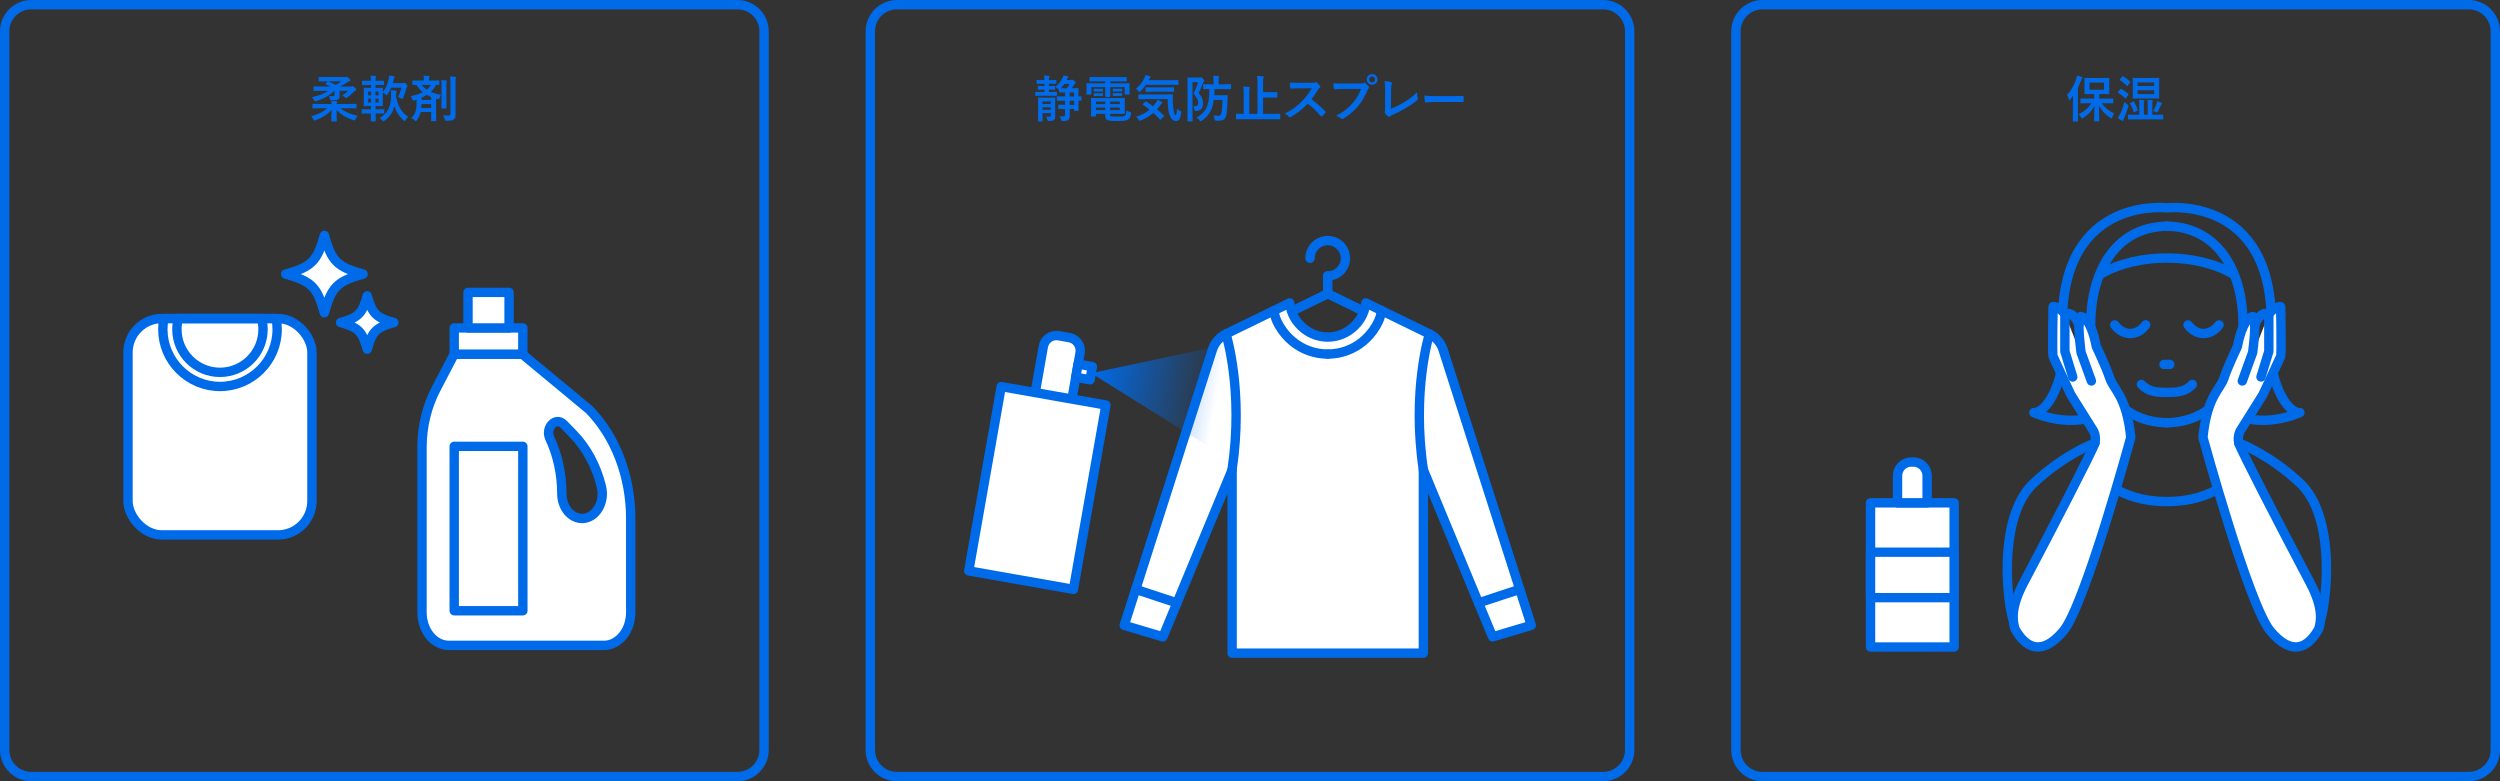 <?xml version="1.0" encoding="UTF-8"?><svg id="_レイヤー_2" xmlns="http://www.w3.org/2000/svg" xmlns:xlink="http://www.w3.org/1999/xlink" viewBox="0 0 800 250"><rect x="0" y="0" width="800" height="250" fill="#333333" stroke="none"/><defs><style>.cls-1,.cls-2{fill:#fff;}.cls-1,.cls-3{stroke:#006be9;stroke-linecap:round;stroke-linejoin:round;stroke-width:3px;}.cls-4{fill:#006be9;}.cls-3{fill:none;}.cls-5{fill:url(#_名称未設定グラデーション_18);}</style><linearGradient id="_名称未設定グラデーション_18" x1="589.72" y1="-237.2" x2="630.7" y2="-237.2" gradientTransform="translate(-272.76 250.61) rotate(10)" gradientUnits="userSpaceOnUse"><stop offset="0" stop-color="#006be9"/><stop offset="1" stop-color="#006be9" stop-opacity="0"/></linearGradient></defs><g id="_レイヤー_5"><path class="cls-3" d="M676.71,103.97c1.37,1.83,3.16,2.75,4.96,2.75s3.59-.92,4.96-2.75"/><path class="cls-3" d="M700.17,103.97c1.37,1.83,3.16,2.75,4.96,2.75s3.59-.92,4.96-2.75"/><path class="cls-3" d="M685.25,123.02c2.25,2.46,5.2,2.55,8.15,2.55s5.9-.09,8.15-2.55"/><path class="cls-3" d="M693.4,135.29c-17.02-.34-24.38-15.33-24.38-31.46,0-16.13,7.36-31.13,24.38-31.46"/><path class="cls-3" d="M693.4,135.29c17.02-.34,24.38-15.33,24.38-31.46,0-16.13-7.36-31.13-24.38-31.46"/><line class="cls-3" x1="694.32" y1="116.61" x2="692.47" y2="116.61"/><path class="cls-3" d="M714.66,87.75c-11.75-6.92-30.77-6.92-42.52,0"/><path class="cls-3" d="M709.6,128.77c10.55,10.59,26.36,3.27,26.36,3.27-4.86,0-10.2-11.67-9.37-22.68,3.54-47.25-33.19-42.84-33.19-42.84,0,0-36.73-4.41-33.19,42.84.83,11.01-4.52,22.68-9.37,22.68,0,0,15.81,7.32,26.36-3.27"/><path class="cls-3" d="M715.01,152s-5.83,8.5-21.62,8.5c-15.79,0-21.62-8.5-21.62-8.5"/><path class="cls-1" d="M660.76,100.46s-1.89-2.48-3.78-2.32c0,0-.31,15.12,0,15.91s5.7,12.28,5.7,12.28l7.21,11.5s.98,1.54.51,3.9c-.32,1.58-14.04,28.13-22.86,44.77-4.31,8.13-3.46,12.43-2.73,14.78,3.32,5.96,8.48,8.91,15.41.72,6.93-8.19,21.63-62.01,21.63-62.01-1.31-13.2-5.47-15.23-6.73-19.01-1.26-3.78-4.3-10.09-4.3-10.09,0,0-1.46-8.92-4.88-9.61-1.57-.31,0,11.5,0,11.5l3.31,9.13"/><path class="cls-3" d="M665.26,103.97s-1.66-4.65-4.5-3.51v6.26s0,5.72,0,5.72l2.52,8.2"/><path class="cls-3" d="M670.41,141.73s-9.65,3.55-19.58,12.82c-10.74,10.02-9.14,34.31-6.76,43.44"/><path class="cls-1" d="M726.03,100.46s1.89-2.48,3.78-2.32c0,0,.31,15.12,0,15.91s-5.7,12.28-5.7,12.28l-7.21,11.5s-.98,1.54-.51,3.9c.32,1.58,14.04,28.13,22.86,44.77,4.31,8.13,3.46,12.43,2.73,14.78-3.32,5.96-8.48,8.91-15.41.72-6.93-8.19-21.63-62.01-21.63-62.01,1.31-13.2,5.47-15.23,6.73-19.01,1.26-3.78,4.3-10.09,4.3-10.09,0,0,1.46-8.92,4.88-9.61,1.57-.31,0,11.5,0,11.5l-3.31,9.13"/><path class="cls-3" d="M721.53,103.97s1.66-4.65,4.5-3.51v11.97l-2.52,8.2"/><path class="cls-3" d="M716.38,141.73s9.65,3.55,19.58,12.82c10.74,10.02,9.14,34.31,6.76,43.44"/><rect class="cls-1" x="598.57" y="160.91" width="26.76" height="46.13"/><rect class="cls-1" x="598.57" y="176.7" width="26.76" height="14.55"/><path class="cls-1" d="M611.59,147.85h.71c2.42,0,4.38,1.96,4.38,4.38v8.68h-9.47v-8.68c0-2.42,1.96-4.38,4.38-4.38Z"/><path class="cls-4" d="M102.19,34.64c-1.42,0-1.92.03-2.02.03-.16,0-.18-.02-.18-.18v-1.07c0-.16.02-.18.18-.18.1,0,.59.03,2.02.03h3.91c0-.26-.03-.59-.1-1.01.59.02,1.17.06,1.73.13.14.02.22.08.22.14,0,.1-.05.21-.1.29-.06.11-.1.27-.1.45h4.13c1.42,0,1.92-.03,2.02-.03.18,0,.19.02.19.18v1.07c0,.16-.02.18-.19.18-.1,0-.59-.03-2.02-.03h-2.9c1.41,1.17,3.15,1.9,5.46,2.42-.22.26-.48.66-.67,1.09-.13.29-.19.4-.34.4-.08,0-.19-.03-.37-.1-2.27-.75-4.1-1.89-5.35-3.27,0,1.98.06,3.19.06,3.52,0,.14-.02.16-.18.16h-1.39c-.16,0-.18-.02-.18-.16,0-.34.05-1.5.06-3.52-1.25,1.44-2.99,2.54-5.12,3.3-.18.06-.29.1-.37.1-.14,0-.21-.11-.34-.4-.18-.38-.42-.74-.66-.98,2.16-.58,3.78-1.38,5.14-2.56h-2.58ZM104.84,26.16c.16-.13.19-.13.35-.05.77.32,1.55.69,2.26,1.06.72-.37,1.26-.74,1.76-1.14h-4.85c-1.55,0-2.1.03-2.19.03-.16,0-.18-.02-.18-.18v-1.09c0-.16.02-.18.18-.18.1,0,.64.03,2.19.03h6.05c.14,0,.26-.02.35-.05.08-.03.14-.05.21-.05.11,0,.26.06.64.45.38.37.51.53.51.69,0,.18-.13.22-.29.27-.13.05-.29.13-.64.35-.74.51-1.57,1.01-2.51,1.39h3.67c.14,0,.24-.03.3-.06.08-.03.13-.06.22-.06.11,0,.29.08.66.43.37.37.5.51.5.66,0,.13-.05.21-.18.29-.18.1-.32.14-.58.38-.56.56-1.15,1.15-2.19,1.89-.18.13-.27.19-.35.19-.11,0-.21-.1-.38-.3-.24-.26-.58-.45-.85-.61.83-.45,1.46-.98,1.89-1.44h-2.74c0,.46.03.86.03,1.22,0,.38,0,.66-.06.95-.05.21-.18.4-.43.58-.34.22-.53.27-2.21.27-.27,0-.3-.02-.37-.29-.06-.34-.19-.77-.37-1.09.43.05.82.08,1.26.08.4,0,.53-.1.53-.35v-1.36h-.08c-1.5,1.52-3.3,2.5-5.73,3.28-.16.05-.27.08-.37.08-.14,0-.21-.1-.37-.4-.18-.34-.43-.67-.67-.91,2.02-.45,3.81-1.09,5.25-2.05h-2.5c-1.47,0-1.97.03-2.06.03-.16,0-.18-.02-.18-.18v-1.09c0-.14.02-.16.18-.16.1,0,.59.03,2.06.03h3.35c-.58-.26-1.17-.5-1.7-.72-.14-.06-.14-.13,0-.26l.62-.58Z"/><path class="cls-4" d="M117.83,36.32c-1.38,0-1.82.03-1.92.03-.16,0-.18-.02-.18-.18v-1.04c0-.16.02-.18.18-.18.1,0,.54.03,1.92.03h.86v-1.04h-.38c-1.22,0-1.65.03-1.74.03-.16,0-.18-.02-.18-.16,0-.11.03-.53.03-1.5v-2.54c0-.96-.03-1.39-.03-1.49,0-.16.02-.18.18-.18.1,0,.53.03,1.74.03h.38v-.93h-.77c-1.36,0-1.81.03-1.89.03-.18,0-.19-.02-.19-.18v-1.04c0-.16.02-.18.19-.18.08,0,.53.03,1.89.03h.77c-.02-.69-.03-1.14-.11-1.68.59.02,1.07.05,1.54.11.16.02.26.08.26.16s-.03.16-.1.27c-.06.14-.1.38-.1,1.07v.06h.62c1.36,0,1.79-.03,1.89-.03.18,0,.19.02.19.18v1.04c0,.16-.02.18-.19.18-.1,0-.53-.03-1.89-.03h-.62v.93h.43c1.22,0,1.63-.03,1.75-.03.14,0,.16.02.16.18,0,.1-.03.46-.03,1.23,1.04-1.28,1.55-2.66,1.89-4.21.06-.35.11-.75.13-1.14.59.06,1.09.16,1.54.26.16.05.26.11.26.21,0,.11-.03.19-.13.3s-.14.29-.24.69c-.08.35-.16.67-.26.99h3.12c.16,0,.27-.02.34-.05.06-.03.14-.08.22-.08.13,0,.24.06.61.42.35.37.43.48.43.62,0,.1-.05.21-.13.29s-.13.18-.21.42c-.29,1.1-.59,2.1-1.1,3.15-.11.26-.16.37-.24.37s-.19-.08-.37-.22c-.38-.27-.74-.42-.99-.51.53-.98.82-1.84,1.12-2.96h-3.3c-.29.72-.66,1.41-1.15,2.13-.14.21-.21.3-.3.3-.08,0-.18-.08-.35-.24-.3-.27-.61-.48-.88-.61v2.67c0,.98.03,1.41.03,1.5,0,.14-.02.16-.16.16-.11,0-.53-.03-1.75-.03h-.43v1.04h.66c1.41,0,1.84-.03,1.94-.03.16,0,.18.02.18.18v1.04c0,.16-.02.18-.18.18-.1,0-.53-.03-1.94-.03h-.66c0,1.47.03,2.29.03,2.37,0,.14-.02.16-.18.16h-1.2c-.16,0-.18-.02-.18-.16,0-.08.02-.9.03-2.37h-.86ZM118.75,30.51v-1.22h-.96v1.22h.96ZM118.75,32.78v-1.22h-.96v1.22h.96ZM120.15,29.29v1.22h.98v-1.22h-.98ZM121.13,31.57h-.98v1.22h.98v-1.22ZM126.75,30.99c.54,2.91,1.86,5.14,3.89,6.4-.32.27-.61.59-.85,1.02-.13.24-.19.34-.29.34-.08,0-.18-.06-.34-.21-1.42-1.25-2.43-2.83-2.95-4.63-.43,1.81-1.39,3.47-3.14,4.72-.19.13-.29.21-.37.21-.1,0-.18-.1-.35-.29-.29-.32-.61-.59-.91-.77,2.9-1.57,3.7-4.35,3.7-7.17,0-.9-.03-1.18-.1-1.75.56.03,1.1.06,1.65.14.18.03.27.1.27.18,0,.13-.03.24-.11.37-.08.16-.11.4-.11.94v.48Z"/><path class="cls-4" d="M134.57,36.06c-.24.88-.64,1.7-1.2,2.42-.14.19-.22.29-.32.29-.08,0-.16-.08-.32-.22-.35-.34-.74-.59-1.1-.77.64-.69,1.1-1.28,1.34-2.11.3-1.04.35-2.05.37-3.79-.26.1-.51.16-.77.24-.48.14-.48.13-.62-.37-.13-.38-.29-.72-.48-1.01,1.54-.3,2.8-.7,3.83-1.25-.77-.62-1.46-1.38-2.05-2.34-.72.02-1.02.03-1.1.03-.16,0-.18-.02-.18-.18v-1.07c0-.16.02-.18.18-.18.11,0,.62.03,2.11.03h1.38v-.05c0-.61-.02-1.02-.11-1.52.61.02,1.17.06,1.68.11.16.02.26.06.26.14,0,.11-.03.16-.1.3-.06.14-.08.35-.08.8v.21h1.02c1.49,0,2-.03,2.1-.03.16,0,.18.02.18.18v1.07c0,.16-.02.18-.18.18-.06,0-.3-.02-.83-.02-.46.85-1.04,1.6-1.74,2.24.93.42,2,.69,3.22.94-.16.32-.3.64-.42,1.02q-.13.51-.62.38l-.46-.14v5.03c0,1.26.03,1.89.03,1.98,0,.14-.02.16-.16.16h-1.3c-.16,0-.18-.02-.18-.16,0-.11.03-.72.03-1.98v-.77h-3.36l-.03.19ZM137.96,34.56v-1.26h-3.09c-.02.46-.03.88-.08,1.26h3.17ZM134.91,27.15c.51.64,1.04,1.15,1.63,1.55.56-.45,1.01-.96,1.39-1.55h-3.02ZM134.91,31.98h3.06v-.94c-.5-.21-.96-.43-1.39-.69-.51.34-1.07.64-1.66.91v.72ZM141.28,28.01c0-1.06,0-1.62-.11-2.37.59.02,1.07.05,1.62.11.16.02.22.08.22.18,0,.11-.06.24-.1.35-.06.22-.06.54-.06,1.71v4.42c0,1.36.03,2.02.03,2.11,0,.18-.02.19-.18.19h-1.28c-.16,0-.18-.02-.18-.19,0-.1.03-.75.03-2.11v-4.4ZM145.76,33.47c0,1.12.03,2.38.03,3.19s-.11,1.25-.58,1.57c-.45.29-.82.4-2.32.4-.48,0-.48-.02-.59-.51-.11-.46-.29-.91-.51-1.22.64.06,1.09.08,1.63.08.51,0,.71-.13.71-.64v-9.6c0-1.04-.02-1.54-.13-2.29.59.02,1.14.05,1.7.11.14.02.24.1.24.18,0,.14-.05.24-.1.35-.08.19-.08.53-.08,1.62v6.77Z"/><path class="cls-4" d="M335.64,26.8v.72h.22c1.15,0,1.52-.03,1.62-.03.16,0,.18.02.18.16v.86c0,.16-.02.18-.18.18-.1,0-.46-.03-1.62-.03h-.22v.77h.54c1.34,0,1.78-.03,1.87-.03.16,0,.18.02.18.18v.9c0,.16-.02.18-.18.18-.1,0-.53-.03-1.87-.03h-2.85c-1.33,0-1.79.03-1.87.03-.16,0-.18-.02-.18-.18v-.9c0-.16.02-.18.18-.18.08,0,.54.03,1.87.03h.88v-.77h-.3c-1.15,0-1.52.03-1.62.03-.16,0-.18-.02-.18-.18v-.86c0-.14.02-.16.18-.16.1,0,.46.03,1.62.03h.3v-.72h-.54c-1.26,0-1.68.03-1.78.03-.16,0-.18-.02-.18-.19v-.86c0-.16.02-.18.18-.18.1,0,.51.03,1.78.03h.54c0-.62-.03-1.01-.11-1.49.59.02.93.05,1.49.11.16.02.26.11.26.18,0,.13-.06.22-.11.34-.08.18-.1.38-.1.86h.46c1.26,0,1.68-.03,1.78-.03.14,0,.16.02.16.18v.86c0,.18-.02.19-.16.19-.1,0-.51-.03-1.78-.03h-.46ZM337.66,35.33c0,.75.02,1.66.02,1.94,0,.4-.08.83-.38,1.1-.29.22-.61.32-1.58.35q-.51.02-.61-.5c-.06-.32-.18-.67-.32-.93.34.05.67.06.98.06.4,0,.5-.13.5-.5v-.64h-2.66v.69c0,1.14.03,1.68.03,1.76,0,.16-.02.18-.18.18h-1.12c-.16,0-.18-.02-.18-.18,0-.1.03-.58.03-1.73v-3.75c0-1.15-.03-1.67-.03-1.78,0-.16.02-.18.18-.18.11,0,.48.03,1.63.03h1.92c1.15,0,1.52-.03,1.63-.03.16,0,.18.02.18.18,0,.1-.03.7-.03,1.91v2ZM333.59,32.45v.82h2.66v-.82h-2.66ZM336.25,35.15v-.82h-2.66v.82h2.66ZM340.4,32.22c-1.44,0-1.94.03-2.03.03-.16,0-.18-.02-.18-.18v-1.07c0-.16.02-.18.18-.18.1,0,.59.03,2.03.03h.42v-1.3c-1.25,0-1.63.03-1.73.03-.16,0-.18-.02-.18-.18v-.66c-.11.03-.19-.06-.4-.3-.26-.27-.51-.46-.79-.64.94-.75,1.68-1.68,2.19-2.66.21-.37.34-.74.4-1.01.48.08.93.16,1.33.26.16.05.27.1.27.21,0,.1-.05.16-.18.27-.1.08-.18.22-.37.62l-.06.11h1.38c.14,0,.22-.02.29-.05.06-.03.11-.06.16-.06.14,0,.27.05.66.37.38.29.45.4.45.51,0,.13-.03.21-.18.3-.11.08-.24.27-.35.45-.21.37-.46.75-.74,1.12h.21c1.25,0,1.7-.03,1.79-.03.16,0,.18.02.18.18,0,.1-.03.56-.03,1.7v.75c.5-.02.72-.03.77-.03.16,0,.18.02.18.18v1.07c0,.16-.02.18-.18.18-.05,0-.27-.02-.77-.02v1.41c0,1.12.03,1.58.03,1.7,0,.14-.02.16-.18.16h-1.07c-.16,0-.18-.02-.18-.16v-.48h-1.42c0,.7.03,1.42.03,1.95,0,.8-.11,1.28-.51,1.6-.27.22-.75.32-1.68.32-.51,0-.51.02-.62-.5-.1-.42-.22-.74-.43-1.04.38.05.69.06,1.09.06.48,0,.64-.13.64-.59v-1.81c-1.42,0-1.91.03-2,.03-.16,0-.18-.02-.18-.18v-1.01c0-.16.02-.18.18-.18.1,0,.58.03,2,.03v-1.34h-.42ZM340.6,26.84c-.32.48-.71.95-1.15,1.41.26.02.69.02,1.39.02h.54c.34-.45.62-.91.86-1.42h-1.65ZM342.3,29.56v1.3h1.42v-1.3h-1.42ZM343.73,33.57v-1.34h-1.42v1.34h1.42Z"/><path class="cls-4" d="M351.02,26.03c-1.55,0-2.08.03-2.18.03-.18,0-.19-.02-.19-.18v-1.04c0-.16.02-.18.19-.18.1,0,.62.03,2.18.03h7.17c1.57,0,2.1-.03,2.19-.03.16,0,.18.02.18.18v1.04c0,.16-.02.18-.18.18-.1,0-.62-.03-2.19-.03h-2.9v.64h3.92c1.47,0,1.99-.03,2.1-.03.16,0,.18.02.18.18,0,.1-.03.38-.03.8v.83c0,1.28.03,1.54.03,1.63,0,.16-.02.18-.18.18h-1.25c-.16,0-.18-.02-.18-.18v-2.19h-4.59v1.36c0,1.06.03,1.5.03,1.6,0,.14-.02.16-.18.16h-1.31c-.16,0-.18-.02-.18-.16,0-.1.03-.58.03-1.6v-1.36h-4.43v2.19c0,.16-.02.18-.18.18h-1.25c-.14,0-.16-.02-.16-.18,0-.11.02-.35.02-1.63v-.71c0-.54-.02-.83-.02-.93,0-.16.02-.18.16-.18.11,0,.62.03,2.1.03h3.76v-.64h-2.67ZM357.26,31.36c1.62,0,2.4-.03,2.51-.03.16,0,.18.02.18.19,0,.1-.03.42-.03,1.46v1.83c0,.93.03,1.36.03,1.46,0,.16-.02.18-.18.18-.11,0-.9-.03-2.51-.03h-2.03v.24c0,.43.1.5.3.56.42.08,1.09.1,2.13.1,1.39,0,2.03-.08,2.35-.34.26-.21.35-.38.4-1.62.29.16.72.35,1.14.46.42.11.42.13.38.56-.13,1.04-.42,1.54-.91,1.86-.51.32-1.41.5-3.33.5-1.55,0-2.64-.06-3.2-.26-.5-.18-.82-.51-.82-1.47v-.59h-2.95v.66c0,.16-.02.18-.18.18h-1.26c-.14,0-.16-.02-.16-.18,0-.11.03-.5.03-1.47v-2.58c0-.96-.03-1.39-.03-1.49,0-.18.02-.19.16-.19.11,0,.88.03,2.4.03h5.57ZM351.85,28.44c.64,0,.8-.02.9-.02.16,0,.18.02.18.14v.64c0,.1-.02.11-.18.11-.1,0-.26-.02-.9-.02h-.77c-.64,0-.8.02-.9.02-.16,0-.18-.02-.18-.13v-.64c0-.11.02-.13.18-.13.1,0,.26.02.9.02h.77ZM351.85,29.85c.64,0,.8-.02.9-.02.16,0,.18.02.18.14v.61c0,.13-.02.14-.18.14-.1,0-.26-.02-.9-.02h-.77c-.64,0-.8.02-.9.02-.16,0-.18-.02-.18-.14v-.62c0-.11.02-.13.18-.13.1,0,.26.02.9.02h.77ZM353.67,33.31v-.8h-2.95v.8h2.95ZM353.67,35.25v-.83h-2.95v.83h2.95ZM355.23,32.51v.8h3.11v-.8h-3.11ZM358.33,34.41h-3.11v.83h3.11v-.83ZM357.98,28.41c.69,0,.85-.02.94-.02.16,0,.18.02.18.14v.62c0,.13-.02.14-.18.14-.1,0-.26-.03-.94-.03h-.78c-.69,0-.85.03-.94.03-.16,0-.18-.02-.18-.16v-.62c0-.11.02-.13.18-.13.1,0,.26.02.94.02h.78ZM357.98,29.82c.69,0,.85-.02.94-.02.16,0,.18.02.18.14v.62c0,.11-.02.13-.18.13-.1,0-.26-.02-.94-.02h-.78c-.69,0-.85.02-.94.02-.16,0-.18-.02-.18-.13v-.64c0-.11.02-.13.18-.13.1,0,.26.02.94.02h.78Z"/><path class="cls-4" d="M366.73,27.12c-.5.74-1.06,1.41-1.74,2.07-.18.18-.29.27-.37.27-.1,0-.19-.1-.35-.32-.24-.32-.53-.56-.82-.74,1.3-1.02,2.08-2.08,2.79-3.52.11-.22.21-.48.29-.85.5.08,1.06.22,1.46.35.14.05.22.13.22.22,0,.11-.05.14-.11.21-.1.1-.21.18-.27.35l-.24.5h7.16c1.57,0,2.1-.03,2.19-.03.18,0,.19.02.19.18v1.17c0,.16-.02.18-.19.18-.1,0-.62-.03-2.19-.03h-8ZM366.51,32.56c.16-.14.19-.16.32-.06.69.46,1.41.96,2.14,1.52.32-.37.62-.75.93-1.17.16-.24.35-.58.48-.9.48.16,1.06.43,1.38.66.14.11.21.21.21.29,0,.1-.08.18-.21.26-.14.08-.24.21-.43.46-.34.48-.7.94-1.1,1.38.71.58,1.42,1.2,2.16,1.87.08.06.13.13.13.19s-.03.11-.1.18l-.9.93c-.1.1-.16.14-.22.14-.05,0-.1-.03-.16-.1-.67-.74-1.36-1.42-2.08-2.08-1.1.94-2.4,1.76-3.95,2.4-.19.08-.3.13-.4.13-.11,0-.19-.1-.35-.37-.22-.37-.53-.7-.82-.93,1.91-.61,3.25-1.34,4.32-2.26-.67-.54-1.38-1.07-2.11-1.57-.14-.1-.14-.13.02-.29l.75-.69ZM366.68,31.73c-1.55,0-2.1.03-2.19.03-.18,0-.19-.02-.19-.18v-1.2c0-.16.02-.18.19-.18.1,0,.64.03,2.19.03h6.24c1.58,0,2.11-.03,2.21-.03.16,0,.19.03.19.19-.05.75-.05,1.42-.02,2.07.03,1.2.13,2.34.3,3.1.21.91.27,1.31.59,1.31.19,0,.34-.53.45-2.05.22.27.7.54,1.1.69.34.13.32.18.24.69-.27,1.84-.69,2.54-1.68,2.54-.9,0-1.7-.72-2.22-2.53-.27-1.04-.43-2.43-.43-4.5h-6.98ZM368.86,29.34c-1.52,0-2.03.03-2.11.03-.16,0-.18-.02-.18-.19v-1.07c0-.16.02-.18.18-.18.08,0,.59.03,2.11.03h4.51c1.5,0,2.03-.03,2.13-.03.16,0,.18.02.18.18v1.07c0,.18-.02.19-.18.19-.1,0-.62-.03-2.13-.03h-4.51Z"/><path class="cls-4" d="M383.85,24.83c.16,0,.26-.02.32-.05.06-.03.11-.05.18-.05.14,0,.26.08.62.48.35.35.42.5.42.62,0,.1-.06.19-.16.27-.13.11-.22.29-.3.53-.46,1.15-.78,2.08-1.34,3.15,1.18,1.42,1.39,2.39,1.39,3.28,0,1.49-.64,2.35-2.19,2.47q-.51.05-.58-.45c-.06-.46-.18-.86-.35-1.07.99.05,1.57-.18,1.57-1.15,0-.74-.37-1.5-1.5-2.94.66-1.23,1.04-2.31,1.46-3.62h-1.79v9c0,2.16.03,3.3.03,3.39,0,.14-.02.16-.19.16h-1.28c-.16,0-.18-.02-.18-.16,0-.11.03-1.18.03-3.39v-6.9c0-2.22-.03-3.31-.03-3.41,0-.18.02-.19.18-.19.11,0,.53.03,1.36.03h2.35ZM388.4,31.97c-.11.85-.26,1.57-.46,2.21-.61,1.91-1.71,3.33-3.39,4.45-.19.11-.3.18-.38.18-.11,0-.19-.08-.35-.3-.27-.38-.64-.7-.94-.9,1.78-.94,2.95-2.19,3.49-3.91.43-1.31.59-2.9.62-5.19-1.22,0-1.71.03-1.79.03-.16,0-.18-.02-.18-.18v-1.23c0-.16.02-.18.18-.18.1,0,.62.03,1.99.03h1.14v-1.06c0-.69-.02-1.1-.11-1.7.61.02,1.12.06,1.65.13.16.02.26.08.26.16,0,.13-.05.22-.1.34-.08.18-.08.43-.08,1.07v1.06h1.66c1.52,0,2.05-.03,2.15-.03.16,0,.18.02.18.18v1.23c0,.16-.02.18-.18.18-.1,0-.62-.03-2.15-.03h-2.96c-.02.72-.03,1.36-.08,1.97h2.58c1.1,0,1.41-.03,1.5-.03.18,0,.22.05.22.21-.03.4-.05.82-.05,1.2-.05,2.53-.19,3.86-.35,4.75-.29,1.5-.91,2.02-2.51,2.02-.26,0-.58,0-.85-.02q-.38-.03-.46-.54c-.06-.48-.19-.85-.35-1.12.72.08,1.17.11,1.58.11.54,0,.8-.27.93-.85.19-.77.34-2.06.37-4.24h-2.75Z"/><path class="cls-4" d="M397.71,38.14c-1.42,0-1.92.03-2.02.03-.16,0-.18-.02-.18-.18v-1.41c0-.16.02-.18.18-.18.1,0,.59.03,2.02.03h.27v-6.51c0-.96-.03-1.52-.13-2.24.61.02,1.3.05,1.86.11.16.02.26.11.26.21s-.03.19-.08.32c-.08.19-.11.58-.11,1.42v6.69h2.61v-9.96c0-.94-.03-1.44-.14-2.16.62.02,1.31.05,1.87.11.16.02.27.1.27.19,0,.13-.05.24-.1.37-.06.19-.11.59-.11,1.47v3.06h2.02c1.67,0,2.26-.03,2.37-.03.16,0,.18.02.18.18v1.39c0,.16-.02.18-.18.18-.11,0-.7-.03-2.37-.03h-2.02v5.23h3.33c1.42,0,1.91-.03,2-.03.16,0,.18.02.18.18v1.41c0,.16-.02.18-.18.18-.1,0-.58-.03-2-.03h-9.8Z"/><path class="cls-4" d="M419.85,26.48c.58,0,.86-.02,1.1-.14.06-.05.11-.06.18-.06.1,0,.18.06.27.13.37.29.74.7,1.04,1.12.05.08.08.14.08.21,0,.1-.06.21-.21.32-.21.18-.42.42-.59.7-.66,1.12-1.28,2.02-2.05,2.99,1.54,1.14,2.96,2.38,4.43,3.87.08.08.13.16.13.22s-.03.14-.11.24c-.3.37-.67.75-1.07,1.09-.06.06-.13.1-.19.1-.08,0-.14-.05-.22-.13-1.34-1.57-2.72-2.83-4.16-3.97-1.81,1.89-3.63,3.25-5.38,4.23-.14.06-.26.13-.37.13-.1,0-.19-.05-.27-.14-.35-.43-.82-.75-1.34-1.04,2.5-1.26,3.99-2.4,5.63-4.08,1.15-1.2,2.03-2.34,3.01-4.02l-4.13.02c-.83,0-1.67.03-2.53.1-.13.02-.18-.1-.21-.27-.08-.34-.14-1.1-.14-1.67.86.06,1.67.06,2.71.06h4.4Z"/><path class="cls-4" d="M429.75,28.49c-1.04,0-1.95.05-2.64.08-.21.02-.27-.1-.3-.32-.05-.32-.11-1.15-.14-1.62.72.08,1.57.11,3.07.11h5.71c.48,0,.66-.03.88-.16.1-.06.19-.1.27-.1.1,0,.19.03.27.11.42.34.82.72,1.09,1.1.08.11.13.21.13.32,0,.1-.05.19-.16.3-.14.14-.22.3-.37.62-.78,1.89-1.76,3.65-3.11,5.2-1.38,1.57-2.93,2.9-4.55,3.81-.14.1-.29.14-.43.14-.13,0-.27-.05-.4-.18-.37-.35-.9-.64-1.49-.88,2.34-1.18,3.76-2.29,5.23-4,1.25-1.42,2.07-2.79,2.71-4.56h-5.78ZM440.81,25.42c0,.96-.77,1.71-1.73,1.71s-1.73-.75-1.73-1.71.77-1.71,1.73-1.71,1.73.75,1.73,1.71ZM438.14,25.42c0,.54.4.94.94.94s.94-.4.94-.94-.4-.94-.94-.94-.94.4-.94.94Z"/><path class="cls-4" d="M445.12,34.8c1.23-.48,2.43-1.04,4.08-2.02,1.84-1.09,2.95-1.98,4.24-3.26.02.74.11,1.38.26,1.86.1.3.05.46-.16.64-1.31,1.1-2.64,1.98-4,2.75-1.22.72-2.46,1.34-3.92,1.98-.4.18-.69.34-.9.51-.1.08-.19.13-.29.13s-.18-.05-.27-.13c-.37-.3-.69-.66-.98-1.09-.06-.08-.1-.16-.1-.26,0-.08.03-.18.08-.27.06-.16.06-.46.06-.91l.03-6.02c0-1.31-.05-2.1-.18-2.79.9.11,1.71.24,2.08.35.16.05.26.14.26.3,0,.08-.03.19-.08.34-.11.32-.18.85-.18,1.99l-.05,5.89Z"/><path class="cls-4" d="M458.73,32.65c-1.58,0-2.19.19-2.35.19-.19,0-.32-.1-.37-.34-.08-.37-.18-1.12-.24-1.94,1.04.16,1.84.19,3.46.19h5.15c1.22,0,2.45-.03,3.68-.05.24-.02.29.03.29.22.03.48.03,1.03,0,1.5,0,.19-.06.26-.29.24-1.2-.02-2.38-.03-3.57-.03h-5.76Z"/><path class="cls-4" d="M663.34,32.69c0-.59.02-1.33.03-2.02-.29.4-.59.78-.9,1.17-.11.13-.19.21-.26.21-.08,0-.13-.1-.19-.29-.14-.56-.37-1.06-.56-1.38,1.36-1.5,2.27-3.17,2.91-5.07.13-.37.21-.74.26-1.14.54.14,1.09.29,1.55.48.16.06.26.11.26.24,0,.11-.05.18-.18.27-.11.08-.19.24-.34.66-.29.77-.61,1.52-.98,2.24v8.23c0,1.55.03,2.34.03,2.42,0,.16-.02.18-.18.18h-1.34c-.14,0-.16-.02-.16-.18,0-.1.03-.86.03-2.42v-3.6ZM668.14,33.04c-1.58,0-2.13.03-2.22.03-.16,0-.18-.02-.18-.18v-1.18c0-.16.02-.18.18-.18.1,0,.64.03,2.22.03h2v-1.46h-.91c-1.44,0-1.94.03-2.05.03-.16,0-.18-.02-.18-.18,0-.11.03-.5.03-1.41v-2.03c0-.91-.03-1.3-.03-1.41,0-.16.02-.18.18-.18.11,0,.61.03,2.05.03h3.55c1.44,0,1.92-.03,2.03-.03.16,0,.18.02.18.18,0,.1-.03.5-.03,1.41v2.03c0,.91.03,1.31.03,1.41,0,.16-.02.18-.18.18-.11,0-.59-.03-2.03-.03h-1.04v1.46h2.16c1.57,0,2.11-.03,2.21-.03.14,0,.16.02.16.18v1.18c0,.16-.02.18-.16.18-.1,0-.64-.03-2.21-.03h-1.33c.98,1.41,2.11,2.38,3.99,3.26-.29.37-.48.77-.64,1.22-.1.24-.14.35-.24.35-.08,0-.19-.06-.37-.18-1.55-.98-2.75-2.24-3.63-3.86,0,2,.1,4.27.1,4.82,0,.16-.02.18-.18.18h-1.31c-.16,0-.18-.02-.18-.18,0-.53.08-2.71.1-4.74-.78,1.5-1.95,2.79-3.59,3.83-.19.11-.29.19-.38.19s-.16-.11-.3-.37c-.22-.42-.48-.72-.75-1.01,1.87-.93,3.11-2.02,4.05-3.52h-1.09ZM673.31,26.43h-4.66v2.29h4.66v-2.29Z"/><path class="cls-4" d="M678.49,28.52c.11-.14.18-.16.32-.08.79.45,1.57.99,2.26,1.6.11.1.11.16,0,.32l-.72.99c-.08.11-.13.18-.18.18s-.08-.03-.14-.1c-.67-.67-1.47-1.26-2.22-1.73-.08-.05-.11-.08-.11-.13s.03-.1.1-.18l.71-.88ZM678.41,36.54c.53-1.06,1.01-2.34,1.44-3.89.22.22.58.54.91.78.26.19.35.26.35.42,0,.08-.03.19-.08.37-.37,1.26-.86,2.53-1.34,3.62-.11.26-.19.48-.21.62-.02.13-.08.21-.21.21-.08,0-.16-.02-.29-.08-.4-.22-.83-.48-1.3-.85.32-.43.48-.72.72-1.2ZM679.11,24.52c.13-.14.18-.14.3-.08.77.43,1.5,1.01,2.21,1.65.11.1.13.14-.02.34l-.7.98c-.08.1-.11.14-.16.14s-.08-.03-.14-.08c-.66-.69-1.49-1.39-2.21-1.81-.14-.08-.14-.11,0-.29l.72-.85ZM683.32,38.19c-1.58,0-2.13.03-2.23.03-.14,0-.16-.02-.16-.18v-1.17c0-.18.02-.19.16-.19.1,0,.64.03,2.23.03h1.25v-3.46c0-.62-.02-.98-.1-1.31.54.02,1.06.05,1.49.1.18.02.26.08.26.16,0,.11-.03.16-.1.27-.08.14-.08.32-.08.85v3.39h1.23v-3.46c0-.62-.02-.98-.1-1.31.53.02,1.04.05,1.49.1.18.02.24.08.24.16,0,.11-.02.16-.08.27-.08.14-.08.32-.08.85v3.39h1.1c1.57,0,2.13-.03,2.22-.03.14,0,.16.02.16.19v1.17c0,.16-.02.18-.16.18-.1,0-.66-.03-2.22-.03h-6.53ZM682.62,32.49c.19-.1.21-.08.29.08.43.74.85,1.6,1.15,2.59.05.16.03.21-.16.3l-.85.4c-.21.11-.24.11-.29-.06-.27-.99-.69-1.9-1.12-2.62-.1-.16-.05-.19.14-.29l.83-.4ZM688.68,24.95c1.47,0,1.99-.03,2.08-.03.18,0,.19.02.19.18,0,.1-.03.58-.03,1.63v2.99c0,1.06.03,1.52.03,1.62,0,.18-.02.19-.19.19-.1,0-.61-.03-2.08-.03h-3.95c-1.49,0-2,.03-2.11.03-.14,0-.16-.02-.16-.19,0-.1.03-.56.03-1.62v-2.99c0-1.06-.03-1.52-.03-1.63,0-.16.02-.18.16-.18.11,0,.62.03,2.11.03h3.95ZM689.34,27.53v-1.15h-5.31v1.15h5.31ZM689.34,28.89h-5.31v1.22h5.31v-1.22ZM690.06,33.39c.1-.29.19-.64.27-1.06.5.18.91.35,1.33.56.13.06.21.13.21.22,0,.11-.05.18-.14.27-.11.11-.22.27-.32.48-.24.54-.54,1.17-.86,1.76-.13.26-.19.35-.3.35-.08,0-.18-.05-.35-.13-.29-.14-.61-.26-.86-.3.43-.72.8-1.49,1.04-2.16Z"/><path class="cls-4" d="M236,3c3.86,0,7,3.14,7,7v230c0,3.86-3.14,7-7,7H10c-3.86,0-7-3.14-7-7V10c0-3.86,3.14-7,7-7h226M236,0H10C4.5,0,0,4.5,0,10v230c0,5.5,4.5,10,10,10h226c5.5,0,10-4.5,10-10V10c0-5.5-4.5-10-10-10h0Z"/><path class="cls-4" d="M513,3c3.86,0,7,3.14,7,7v230c0,3.86-3.14,7-7,7h-226c-3.86,0-7-3.14-7-7V10c0-3.86,3.14-7,7-7h226M513,0h-226c-5.5,0-10,4.5-10,10v230c0,5.5,4.5,10,10,10h226c5.5,0,10-4.5,10-10V10c0-5.5-4.5-10-10-10h0Z"/><path class="cls-4" d="M790,3c3.86,0,7,3.14,7,7v230c0,3.86-3.14,7-7,7h-226c-3.86,0-7-3.14-7-7V10c0-3.86,3.14-7,7-7h226M790,0h-226c-5.5,0-10,4.5-10,10v230c0,5.5,4.5,10,10,10h226c5.5,0,10-4.5,10-10V10c0-5.5-4.5-10-10-10h0Z"/><line class="cls-3" x1="424.87" y1="93.98" x2="424.87" y2="88.3"/><path class="cls-3" d="M419.21,82.64c0-3.12,2.53-5.66,5.66-5.66s5.66,2.53,5.66,5.66-2.53,5.66-5.66,5.66"/><line class="cls-1" x1="424.87" y1="93.98" x2="389.05" y2="111.46"/><line class="cls-1" x1="424.87" y1="93.98" x2="460.69" y2="111.46"/><path class="cls-1" d="M424.87,209h30.61s0-58.64,0-58.64l22.15,53.43,12.38-3.69-28.21-88.18c-.71-2.21-2.29-4.03-4.37-5.05l-20.37-9.94c-.42,3.74-2.3,6.34-4.45,8.13-4.5,3.73-10.96,3.73-15.46,0-2.16-1.78-4.03-4.38-4.45-8.13l-20.37,9.94c-2.09,1.02-3.66,2.84-4.37,5.05l-28.21,88.18,12.38,3.69,22.15-53.43v58.64h30.61Z"/><polygon class="cls-5" points="386.67 142.83 349.19 119.42 392.41 110.24 386.67 142.83"/><path class="cls-1" d="M343.02,127.7l2.6-14.76c.41-2.3-1.13-4.49-3.43-4.9l-3.42-.6c-2.3-.41-4.49,1.13-4.9,3.43l-2.6,14.76"/><rect class="cls-1" x="344.58" y="116.88" width="4.64" height="4.28" transform="translate(25.94 -58.43) rotate(10)"/><rect class="cls-1" x="314.94" y="126.21" width="34.01" height="59.88" transform="translate(32.16 -55.27) rotate(10)"/><path class="cls-3" d="M424.87,113.3c-4.11,0-8.09-1.43-11.23-4.02-1.66-1.38-3.03-2.97-4.07-4.73,0,0-1.74-2.57-1.87-5.18"/><path class="cls-3" d="M424.87,113.3c4.11,0,8.09-1.43,11.23-4.02,1.66-1.38,3.03-2.97,4.07-4.73,0,0,1.74-2.57,1.87-5.18"/><line class="cls-3" x1="363.42" y1="188.58" x2="376.61" y2="192.93"/><line class="cls-3" x1="486.32" y1="188.58" x2="473.12" y2="192.93"/><path class="cls-1" d="M392.31,106.87s5.75,18.13,1.94,43.49"/><path class="cls-1" d="M457.42,106.87s-5.75,18.13-1.94,43.49"/><path class="cls-1" d="M188.52,131.06l-21.38-17.73h-21.79l-5.85,11.2c-2.91,5.57-4.46,12.05-4.46,18.67v52.77c0,5.82,3.84,10.55,8.58,10.55h49.63c4.74,0,8.58-4.72,8.58-10.55v-30.07c0-13.47-4.88-26.24-13.3-34.84ZM186.25,165.9c-3.57,0-6.47-3.56-6.47-7.95h0c0-6.1-1.28-12.09-3.71-17.4l-.13-.27c-1.59-3.47,1.92-7.06,4.41-4.52l2.96,3.03c4.39,4.48,7.54,10.38,9.14,16.93,1.25,5.08-1.89,10.2-6.21,10.2Z"/><rect class="cls-1" x="145.35" y="104.94" width="21.96" height="8.39"/><rect class="cls-1" x="149.76" y="93.57" width="13.14" height="11.37"/><rect class="cls-1" x="40.96" y="101.93" width="58.86" height="69.24" rx="10.84" ry="10.84"/><path class="cls-3" d="M56.61,105.37c0,7.61,6.17,13.78,13.78,13.78s13.78-6.17,13.78-13.78c0-1.19-.17-2.34-.45-3.45h-26.66c-.28,1.1-.45,2.25-.45,3.45Z"/><path class="cls-3" d="M53.18,101.93c-.25,0-.5.02-.74.04-.22,1.14-.33,2.29-.33,3.41,0,10.08,8.2,18.29,18.29,18.29s18.29-8.21,18.29-18.29c0-1.12-.11-2.26-.33-3.41-.25-.01-.49-.04-.74-.04h-34.43Z"/><path class="cls-2" d="M126.04,103.21c-5.68,1.57-6.96,2.84-8.53,8.53-1.57-5.68-2.84-6.96-8.53-8.53,5.68-1.57,6.96-2.84,8.53-8.53,1.57,5.68,2.84,6.96,8.53,8.53Z"/><path class="cls-3" d="M126.04,103.21c-5.68,1.57-6.96,2.84-8.53,8.53-1.57-5.68-2.84-6.96-8.53-8.53,5.68-1.57,6.96-2.84,8.53-8.53,1.57,5.68,2.84,6.96,8.53,8.53Z"/><path class="cls-2" d="M116.18,87.71c-8.25,2.28-10.1,4.13-12.38,12.38-2.28-8.25-4.13-10.1-12.38-12.38,8.25-2.28,10.1-4.13,12.38-12.38,2.28,8.25,4.13,10.1,12.38,12.38Z"/><path class="cls-3" d="M116.18,87.71c-8.25,2.28-10.1,4.13-12.38,12.38-2.28-8.25-4.13-10.1-12.38-12.38,8.25-2.28,10.1-4.13,12.38-12.38,2.28,8.25,4.13,10.1,12.38,12.38Z"/><rect class="cls-3" x="145.35" y="142.83" width="21.96" height="52.61"/></g></svg>